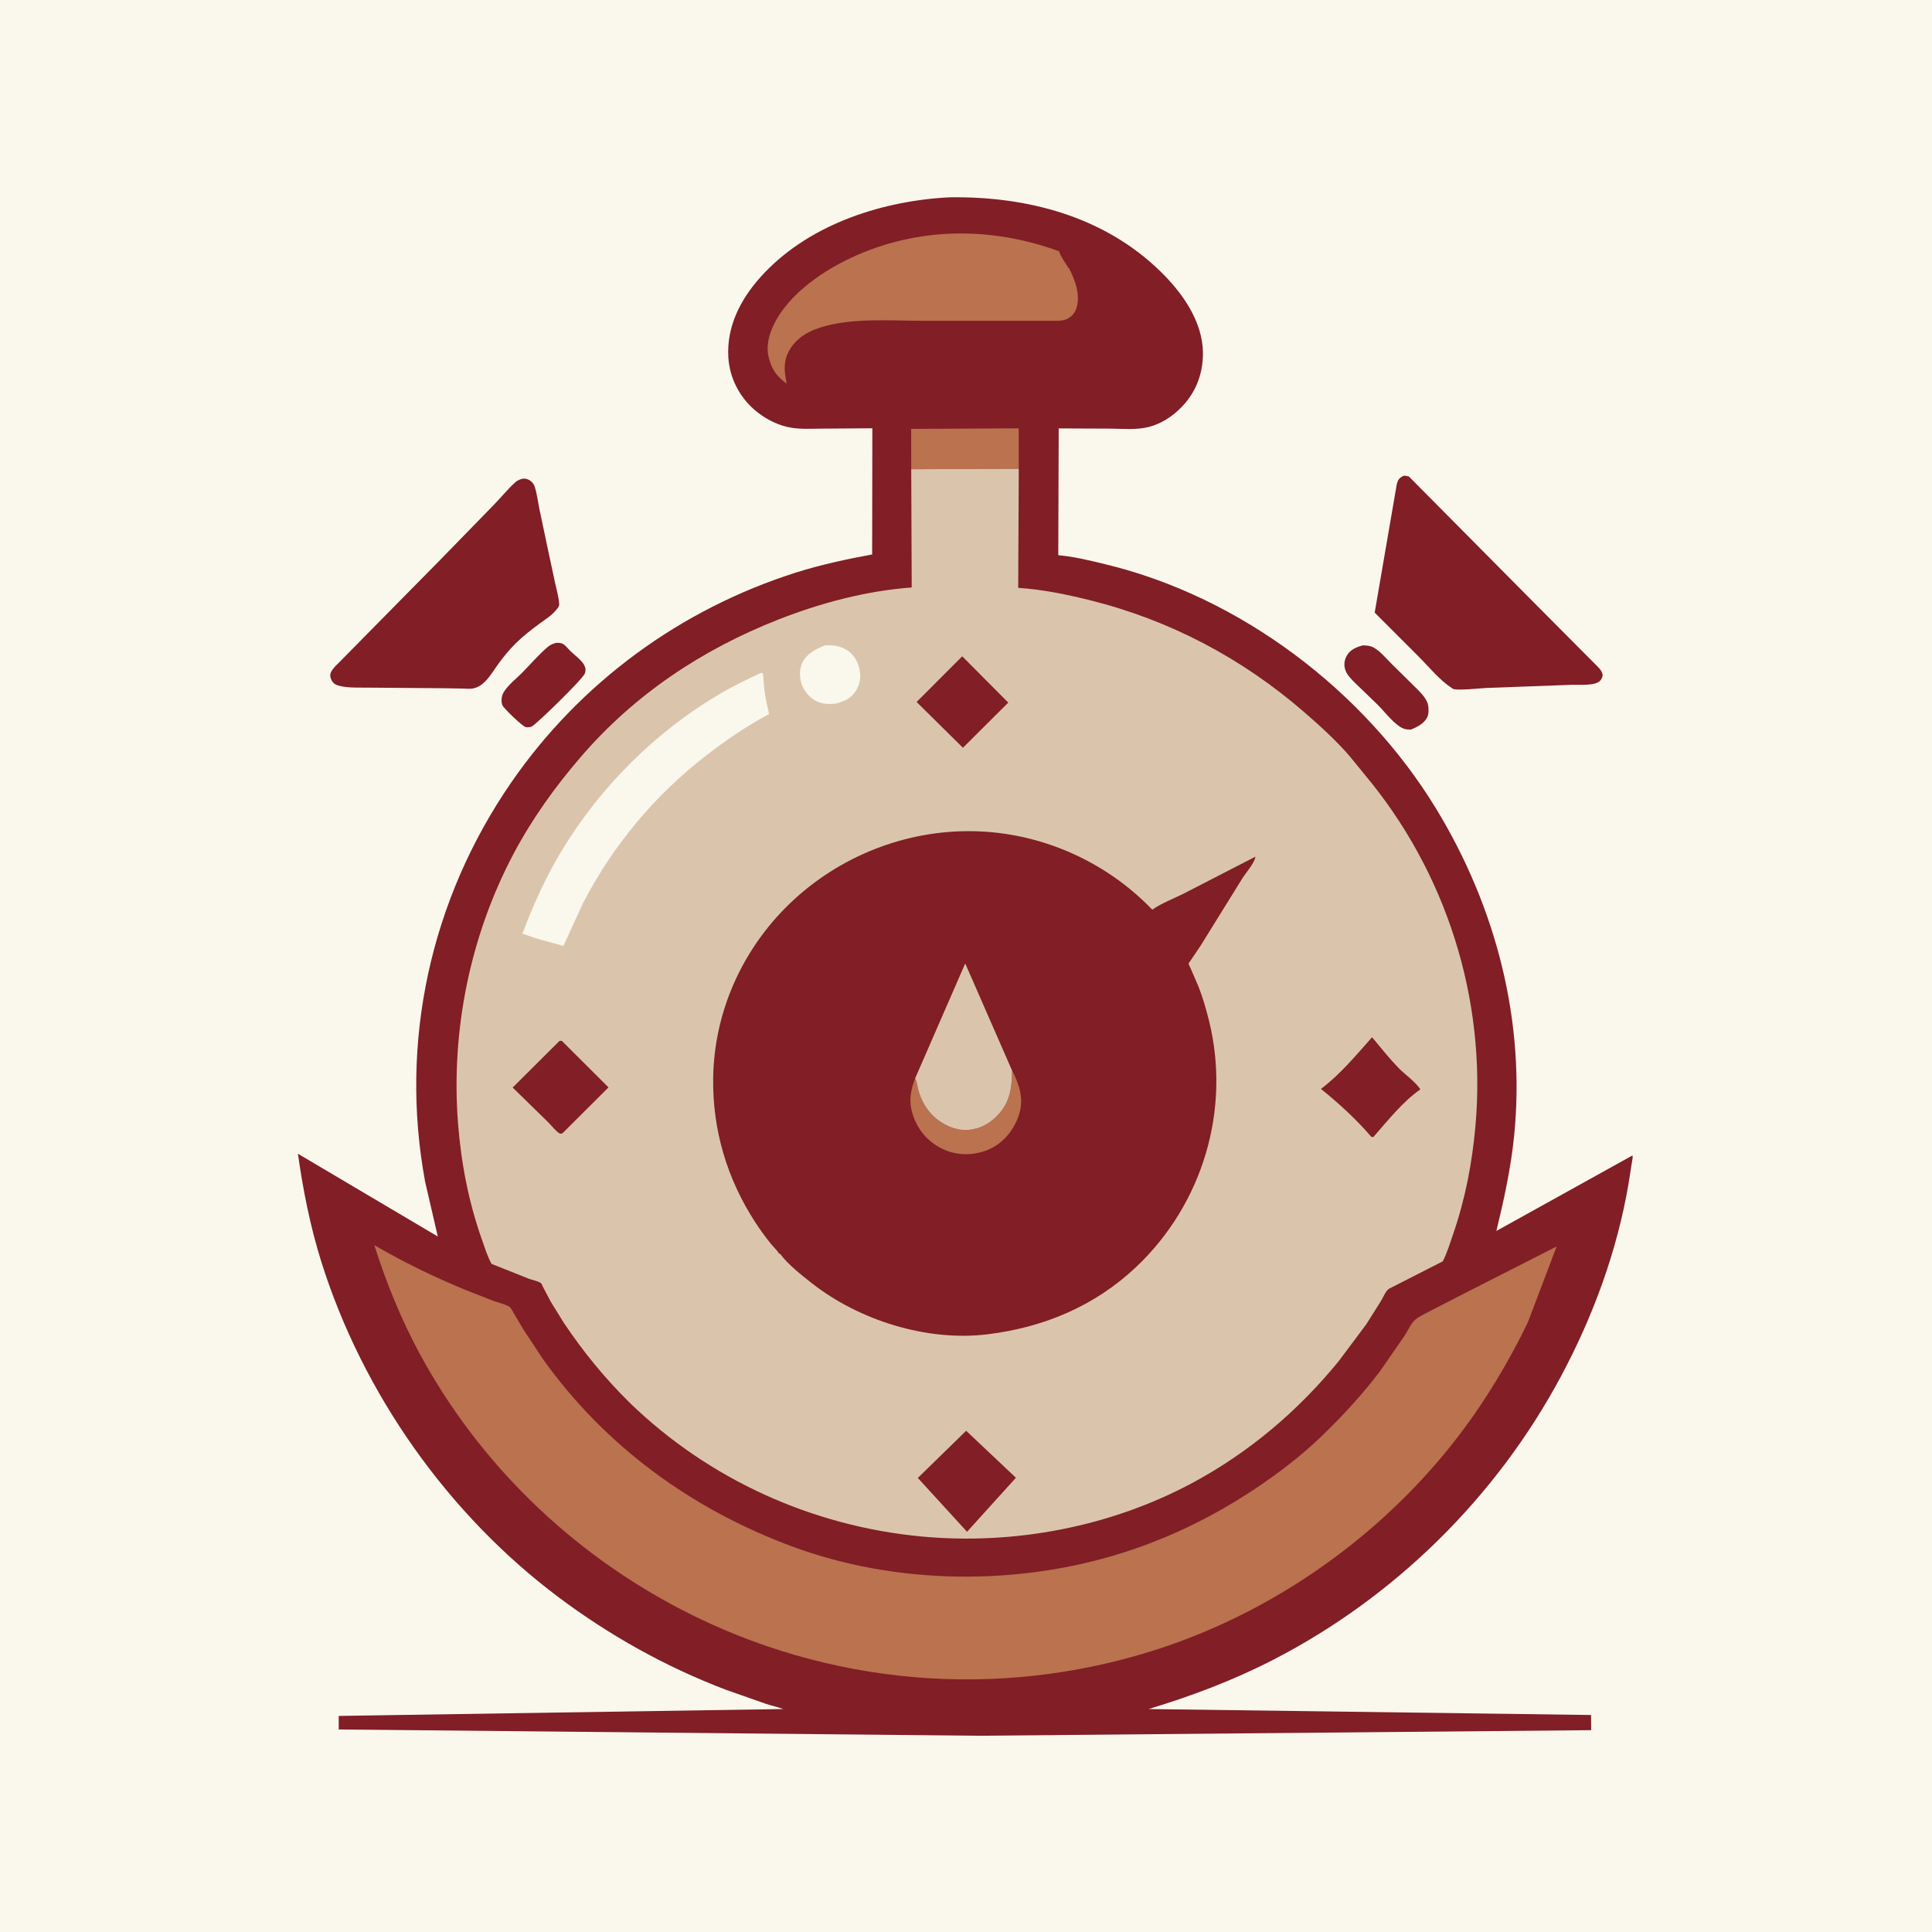 <svg version="1.1" xmlns="http://www.w3.org/2000/svg" style="display: block;" viewBox="0 0 2048 2048" width="1024" height="1024">
<path transform="translate(0,0)" fill="rgb(250,247,237)" d="M -0 -0 L 2048 0 L 2048 2048 L -0 2048 L -0 -0 z"/>
<path transform="translate(0,0)" fill="rgb(129,30,38)" d="M 1444.8 684.081 C 1447.69 684.183 1450.92 684.378 1453.68 685.345 C 1461.49 688.092 1469.49 698.167 1475.45 704.025 L 1497.57 725.852 C 1503.03 731.288 1509.91 737.297 1512.96 744.5 C 1514.57 748.295 1514.86 756.174 1513.09 759.969 C 1509.8 767.018 1502.37 770.662 1495.56 773.424 C 1493.14 773.34 1490.5 773.305 1488.19 772.479 C 1478.66 769.06 1467.72 754.307 1460.5 747.164 L 1436.84 724.34 C 1432.88 720.355 1428.16 715.9 1426.21 710.505 C 1424.29 705.195 1424.96 699.754 1427.74 694.886 C 1431.38 688.524 1438.07 685.862 1444.8 684.081 z"/>
<path transform="translate(0,0)" fill="rgb(129,30,38)" d="M 589.356 681.5 C 591.422 681.369 593.104 681.359 595.138 681.911 C 598.442 682.808 601.973 687.419 604.328 689.801 C 608.73 694.253 616.347 699.49 619.233 704.963 C 620.887 708.1 621.111 710.64 619.895 714 C 617.824 719.727 569.383 767.109 563.5 770.227 C 561.323 770.946 559.4 771.237 557.16 770.717 C 553.837 769.946 533.763 750.842 532.493 747.387 C 530.97 743.246 531.639 737.655 533.874 733.878 C 538.325 726.356 547.249 719.432 553.412 713.187 C 562.375 704.106 571.216 693.717 580.946 685.528 C 583.469 683.406 586.23 682.401 589.356 681.5 z"/>
<path transform="translate(0,0)" fill="rgb(129,30,38)" d="M 553.656 507.5 C 556.645 506.988 559.509 507.757 561.993 509.506 C 564.062 510.961 565.766 512.955 566.595 515.355 C 569.262 523.077 570.233 532.005 571.875 540.031 L 580.943 583 L 588.6 618.698 C 590.108 625.502 592.36 633.327 592.763 640.256 C 592.927 643.076 591.017 644.8 589.338 646.853 C 584.677 652.553 577.965 656.675 572.077 660.988 C 563.173 667.513 554.331 674.358 546.5 682.153 C 539.605 689.016 533.386 696.61 527.726 704.513 C 523.408 710.543 519.262 717.493 513.983 722.71 C 510.383 726.268 506.509 728.697 501.552 729.771 C 498.38 730.459 494.422 729.981 491.156 729.923 L 469.5 729.538 L 388.75 728.912 C 379.826 728.808 363.972 729.462 356.126 725.721 C 353.393 724.418 351.59 721.981 350.666 719.133 C 349.749 716.307 349.837 714.663 351.163 712 C 353.322 707.663 358.13 703.619 361.505 700.175 L 384.049 677.275 L 465.265 594.893 L 523.183 535.469 C 530.794 527.651 537.881 518.908 545.887 511.531 C 548.244 509.358 550.604 508.358 553.656 507.5 z"/>
<path transform="translate(0,0)" fill="rgb(129,30,38)" d="M 1487.32 504.5 C 1489.66 503.944 1491.24 504.535 1493.5 505.128 L 1625.57 638.308 L 1694.44 707.533 C 1696.71 710.046 1698.27 712.16 1698.94 715.5 C 1698.49 718.092 1697.95 719.726 1696.11 721.686 C 1690.84 727.308 1673.89 725.595 1666.25 725.91 L 1575.95 729.25 C 1570.12 729.504 1544.41 732.272 1540.25 730.204 L 1539.15 729.445 C 1525.99 721.047 1514.64 706.751 1503.5 695.69 L 1457.23 649.4 L 1480.62 513.4 C 1481.95 508.402 1482.94 507.039 1487.32 504.5 z"/>
<path transform="translate(0,0)" fill="rgb(129,30,38)" d="M 1001.64 209.427 L 1007.63 209.15 C 1089.17 208.117 1170.39 229.399 1230.18 287.77 C 1253.09 310.136 1274.85 340.495 1275.16 373.874 C 1275.37 396.197 1267.55 416.503 1251.68 432.368 C 1242.2 441.841 1231 449.1 1217.96 452.538 C 1204.9 455.981 1190.5 454.462 1177.07 454.366 L 1122.27 454.135 L 1121.81 588.547 C 1138.79 590.026 1155.53 594.209 1172.08 598.21 C 1315.19 632.819 1446.53 732.443 1522.67 857.776 C 1586.05 962.102 1617.49 1083.35 1604.89 1205.5 C 1601.43 1239.05 1594.18 1272.13 1586.22 1304.86 L 1730.41 1224.87 L 1730.68 1225.57 C 1730.88 1227.72 1730.02 1230.91 1729.73 1233.09 L 1726.32 1254.77 C 1714.16 1326.3 1688.83 1395.2 1654.64 1459.08 C 1586.05 1587.2 1478.37 1693.35 1349.1 1759.72 C 1306.92 1781.38 1262.88 1797.97 1217.55 1811.66 L 1686.57 1817.97 L 1686.72 1834.05 L 1037.89 1839.97 L 359.083 1833.29 L 359.062 1818.95 L 830.284 1811.65 C 824.192 1809.36 817.893 1808.06 811.72 1806.06 L 769.411 1791.2 C 706.079 1767.12 646.644 1733.97 592.425 1693.38 C 474.988 1605.45 384.456 1477.23 340.53 1337.25 C 328.872 1300.1 321.252 1261.51 315.801 1222.99 L 464.092 1310.76 L 450.646 1252.66 C 423.172 1104.33 456.428 953.294 542.116 829.195 C 615.095 723.501 721.322 645.782 843.66 606.964 C 870.013 598.603 897.353 592.762 924.517 587.748 L 924.725 453.995 L 871.935 454.361 C 859.84 454.429 846.514 455.36 834.69 452.607 C 821.79 449.603 809.604 442.942 799.634 434.278 C 783.4 420.171 773.306 400.093 772.059 378.5 C 770.203 346.385 784.733 317.829 805.678 294.276 C 854.235 239.67 930.477 214.052 1001.64 209.427 z"/>
<path transform="translate(0,0)" fill="rgb(186,114,79)" d="M 965.933 497.386 L 965.885 454.647 L 1079.87 454.04 L 1079.94 496.942 L 965.933 497.386 z"/>
<path transform="translate(0,0)" fill="rgb(186,114,79)" d="M 833.882 406.73 C 823.767 399.034 818.724 392.843 815.29 380.469 L 814.892 379 C 812.59 370.721 813.958 360.428 816.808 352.414 C 829.613 316.401 868.842 288.773 902.331 273.198 C 972.747 240.448 1050.17 239.886 1122.64 266.348 C 1124.64 272.541 1129.1 278.209 1132.42 283.828 L 1133.11 284.153 C 1139.65 296.971 1145.61 312.266 1141.05 326.787 C 1139.43 331.956 1135.51 336.203 1130.56 338.367 C 1125.7 340.498 1119.3 340.073 1114.09 340.079 L 1087.73 340.051 L 978.475 340.055 C 945.112 340.062 907.9 336.989 875.447 345.473 C 858.678 349.857 843.289 357.642 835.426 373.938 C 829.941 385.304 831.793 394.893 833.882 406.73 z"/>
<path transform="translate(0,0)" fill="rgb(186,114,79)" d="M 396.765 1319.87 C 427.943 1338.11 460.099 1353.58 493.45 1367.41 L 523.576 1379.16 C 528.299 1380.85 535.684 1382.49 539.849 1385.16 C 541.834 1386.43 543.642 1390.39 544.81 1392.37 L 554.86 1409.33 L 575.079 1440 C 641.031 1532.71 732.614 1599.42 838.816 1638.98 C 950.206 1680.48 1080.47 1681.48 1193.28 1645 C 1242.14 1629.21 1288.66 1606.15 1331.28 1577.61 C 1355.24 1561.56 1378.66 1543.75 1399.5 1523.78 C 1422.27 1501.95 1443.4 1479.17 1462.5 1454.03 L 1489.02 1415.78 C 1492.39 1410.68 1495.74 1402.56 1500.41 1398.76 C 1504.71 1395.26 1510.58 1392.62 1515.47 1390 L 1546.59 1373.95 L 1650.11 1321.29 L 1619.8 1401.2 L 1612.48 1416.18 C 1589.77 1460.44 1563.12 1502.33 1531.38 1540.7 C 1451.63 1637.12 1343.25 1711.27 1224 1749.24 C 1057.64 1802.21 878.186 1786.83 723.062 1706.65 C 605.51 1645.88 507.664 1551.21 444.657 1434.55 C 424.911 1397.98 409.355 1359.42 396.765 1319.87 z"/>
<path transform="translate(0,0)" fill="rgb(218,197,172)" d="M 965.933 497.386 L 1079.94 496.942 L 1079.34 623.162 C 1105.2 624.883 1129.7 629.875 1154.83 636.113 C 1239.88 657.228 1316.3 697.545 1382.46 754.855 C 1399.09 769.263 1415.89 784.553 1430.34 801.141 L 1446.19 820.599 C 1532.85 923.764 1575.83 1058.56 1564.11 1192.75 C 1560.64 1232.4 1553.41 1270.32 1540.45 1308.01 C 1537.1 1317.74 1534.11 1327.86 1529.42 1337.05 L 1472.42 1366.12 C 1469.13 1368.14 1466.2 1375.14 1464.24 1378.5 L 1448.39 1403.69 L 1419.12 1442.85 C 1376.08 1495.54 1324.34 1539.48 1264.28 1571.78 C 1177.16 1618.63 1074.7 1638.02 976.451 1628.7 C 860.632 1617.73 751.349 1568.16 667.651 1487.1 C 641.165 1461.01 618.154 1432.88 597.495 1401.97 L 583.929 1380.03 L 575.76 1364.58 C 575.384 1363.85 574.13 1360.74 573.539 1360.25 C 571.152 1358.26 563.395 1356.57 560.212 1355.37 L 521.065 1339.76 C 516.767 1332.07 514.072 1323.07 511.119 1314.79 C 496.824 1274.71 488.726 1232.61 485.481 1190.22 C 477.987 1092.31 498.41 991.858 544.411 905.031 C 564.107 867.857 588.502 833.886 615.925 802.077 C 672.852 736.045 744.127 688.58 825.023 656.775 C 869.864 639.146 918.272 626.313 966.449 622.732 L 965.933 497.386 z"/>
<path transform="translate(0,0)" fill="rgb(250,247,237)" d="M 874.634 684.154 C 882.754 683.755 889.494 684.428 896.801 688.509 C 904.337 692.719 909.025 700.456 910.934 708.692 C 912.834 716.891 911.829 725.194 907.252 732.352 C 902 740.565 894.614 743.729 885.555 745.892 C 879.075 746.527 873.343 746.462 867.219 744.09 C 860.003 741.296 853.002 733.724 850.265 726.5 C 847.436 719.034 846.97 710.114 850.33 702.75 C 854.619 693.35 865.396 687.442 874.634 684.154 z"/>
<path transform="translate(0,0)" fill="rgb(129,30,38)" d="M 1019.98 695.7 L 1068.81 744.787 L 1020.75 792.661 L 971.637 744.131 L 1019.98 695.7 z"/>
<path transform="translate(0,0)" fill="rgb(129,30,38)" d="M 592.985 1103.5 L 595.411 1103.2 L 645.04 1152.69 L 596.058 1201.5 C 595.185 1201.53 594.25 1201.9 593.439 1201.58 C 590.213 1200.28 583.981 1192.52 581.295 1189.83 L 543.445 1152.84 L 592.985 1103.5 z"/>
<path transform="translate(0,0)" fill="rgb(129,30,38)" d="M 1454.46 1099.52 C 1463.54 1110.4 1472.57 1121.8 1482.41 1131.98 C 1489.33 1139.13 1500.47 1146.61 1505.64 1154.81 C 1486.9 1167.78 1470.65 1188.41 1455.63 1205.5 L 1453.5 1204.93 C 1437.86 1186.65 1418.95 1169.36 1400.25 1154.29 C 1420.64 1139.02 1437.56 1118.47 1454.46 1099.52 z"/>
<path transform="translate(0,0)" fill="rgb(129,30,38)" d="M 1024.16 1516.68 L 1076.92 1566.48 L 1025.1 1623.75 L 972.918 1566.68 L 1024.16 1516.68 z"/>
<path transform="translate(0,0)" fill="rgb(250,247,237)" d="M 806.193 713.5 C 807.676 713.271 806.791 713.263 808.799 714 C 809.624 724.088 810.259 734.117 812.35 744.037 C 812.724 745.811 815.429 756.071 815.017 757.035 C 814.775 757.6 813.936 757.619 813.396 757.911 C 790.45 770.347 768.985 785.053 748.364 801.018 C 693.885 843.195 649.708 896.151 618.034 957.335 L 597.244 1002.71 L 569.513 995.074 L 553.772 989.707 C 565.197 959.337 578.299 930.229 595.08 902.375 C 636.402 833.792 695.421 775.025 764.622 734.619 C 778.016 726.799 792.172 720.117 806.193 713.5 z"/>
<path transform="translate(0,0)" fill="rgb(129,30,38)" d="M 825.997 1329.02 C 823.879 1325.47 819.981 1321.96 817.327 1318.69 C 811.313 1311.28 805.7 1303.52 800.508 1295.52 C 770.617 1249.45 755.221 1197.65 755.992 1142.79 C 756.977 1072.79 786.722 1006.46 837.059 957.942 C 889.176 907.713 960.107 879.594 1032.5 881.121 C 1103.67 882.622 1172.27 913.043 1221.44 964.29 C 1231 957.587 1244.03 952.616 1254.51 947.378 L 1330.75 908.126 C 1330.59 913.846 1320.42 925.588 1317.05 930.932 L 1272.45 1002.86 L 1262.34 1017.83 C 1262.14 1018.11 1259.93 1021.04 1259.93 1021.27 C 1259.93 1022.3 1261.86 1025.89 1262.34 1027.01 L 1270.6 1046.14 C 1275.1 1057.75 1278.62 1069.92 1281.61 1082.01 C 1304.92 1176.39 1274.84 1276.62 1204.16 1343.25 C 1160.24 1384.64 1106.14 1407.2 1046.63 1414.43 C 982.404 1422.24 910.469 1399.59 860.073 1359.87 C 849.258 1351.34 835.192 1340.31 826.998 1329.17 L 825.997 1329.02 z"/>
<path transform="translate(0,0)" fill="rgb(186,114,79)" d="M 1072.83 1134.8 C 1080.43 1149.27 1085.42 1164.29 1080.51 1180.56 C 1075.9 1195.84 1065.44 1209.79 1051.05 1217.12 C 1037.57 1223.97 1020.54 1225.51 1006.08 1220.7 C 990.569 1215.53 977.724 1204.47 970.801 1189.6 C 962.988 1172.82 963.608 1160.17 970.091 1143.09 C 971.968 1146.29 972.115 1149.96 972.965 1153.5 C 976.217 1167.06 983.275 1178.95 994.517 1187.36 C 1004.33 1194.7 1017.06 1199.39 1029.4 1197.39 L 1031 1197.11 C 1041.15 1195.37 1049.38 1190.34 1056.59 1183.17 C 1070.5 1169.31 1072.69 1153.45 1072.83 1134.8 z"/>
<path transform="translate(0,0)" fill="rgb(218,197,172)" d="M 970.091 1143.09 L 1023.17 1021.3 L 1072.83 1134.8 C 1072.69 1153.45 1070.5 1169.31 1056.59 1183.17 C 1049.38 1190.34 1041.15 1195.37 1031 1197.11 L 1029.4 1197.39 C 1017.06 1199.39 1004.33 1194.7 994.517 1187.36 C 983.275 1178.95 976.217 1167.06 972.965 1153.5 C 972.115 1149.96 971.968 1146.29 970.091 1143.09 z"/>
</svg>